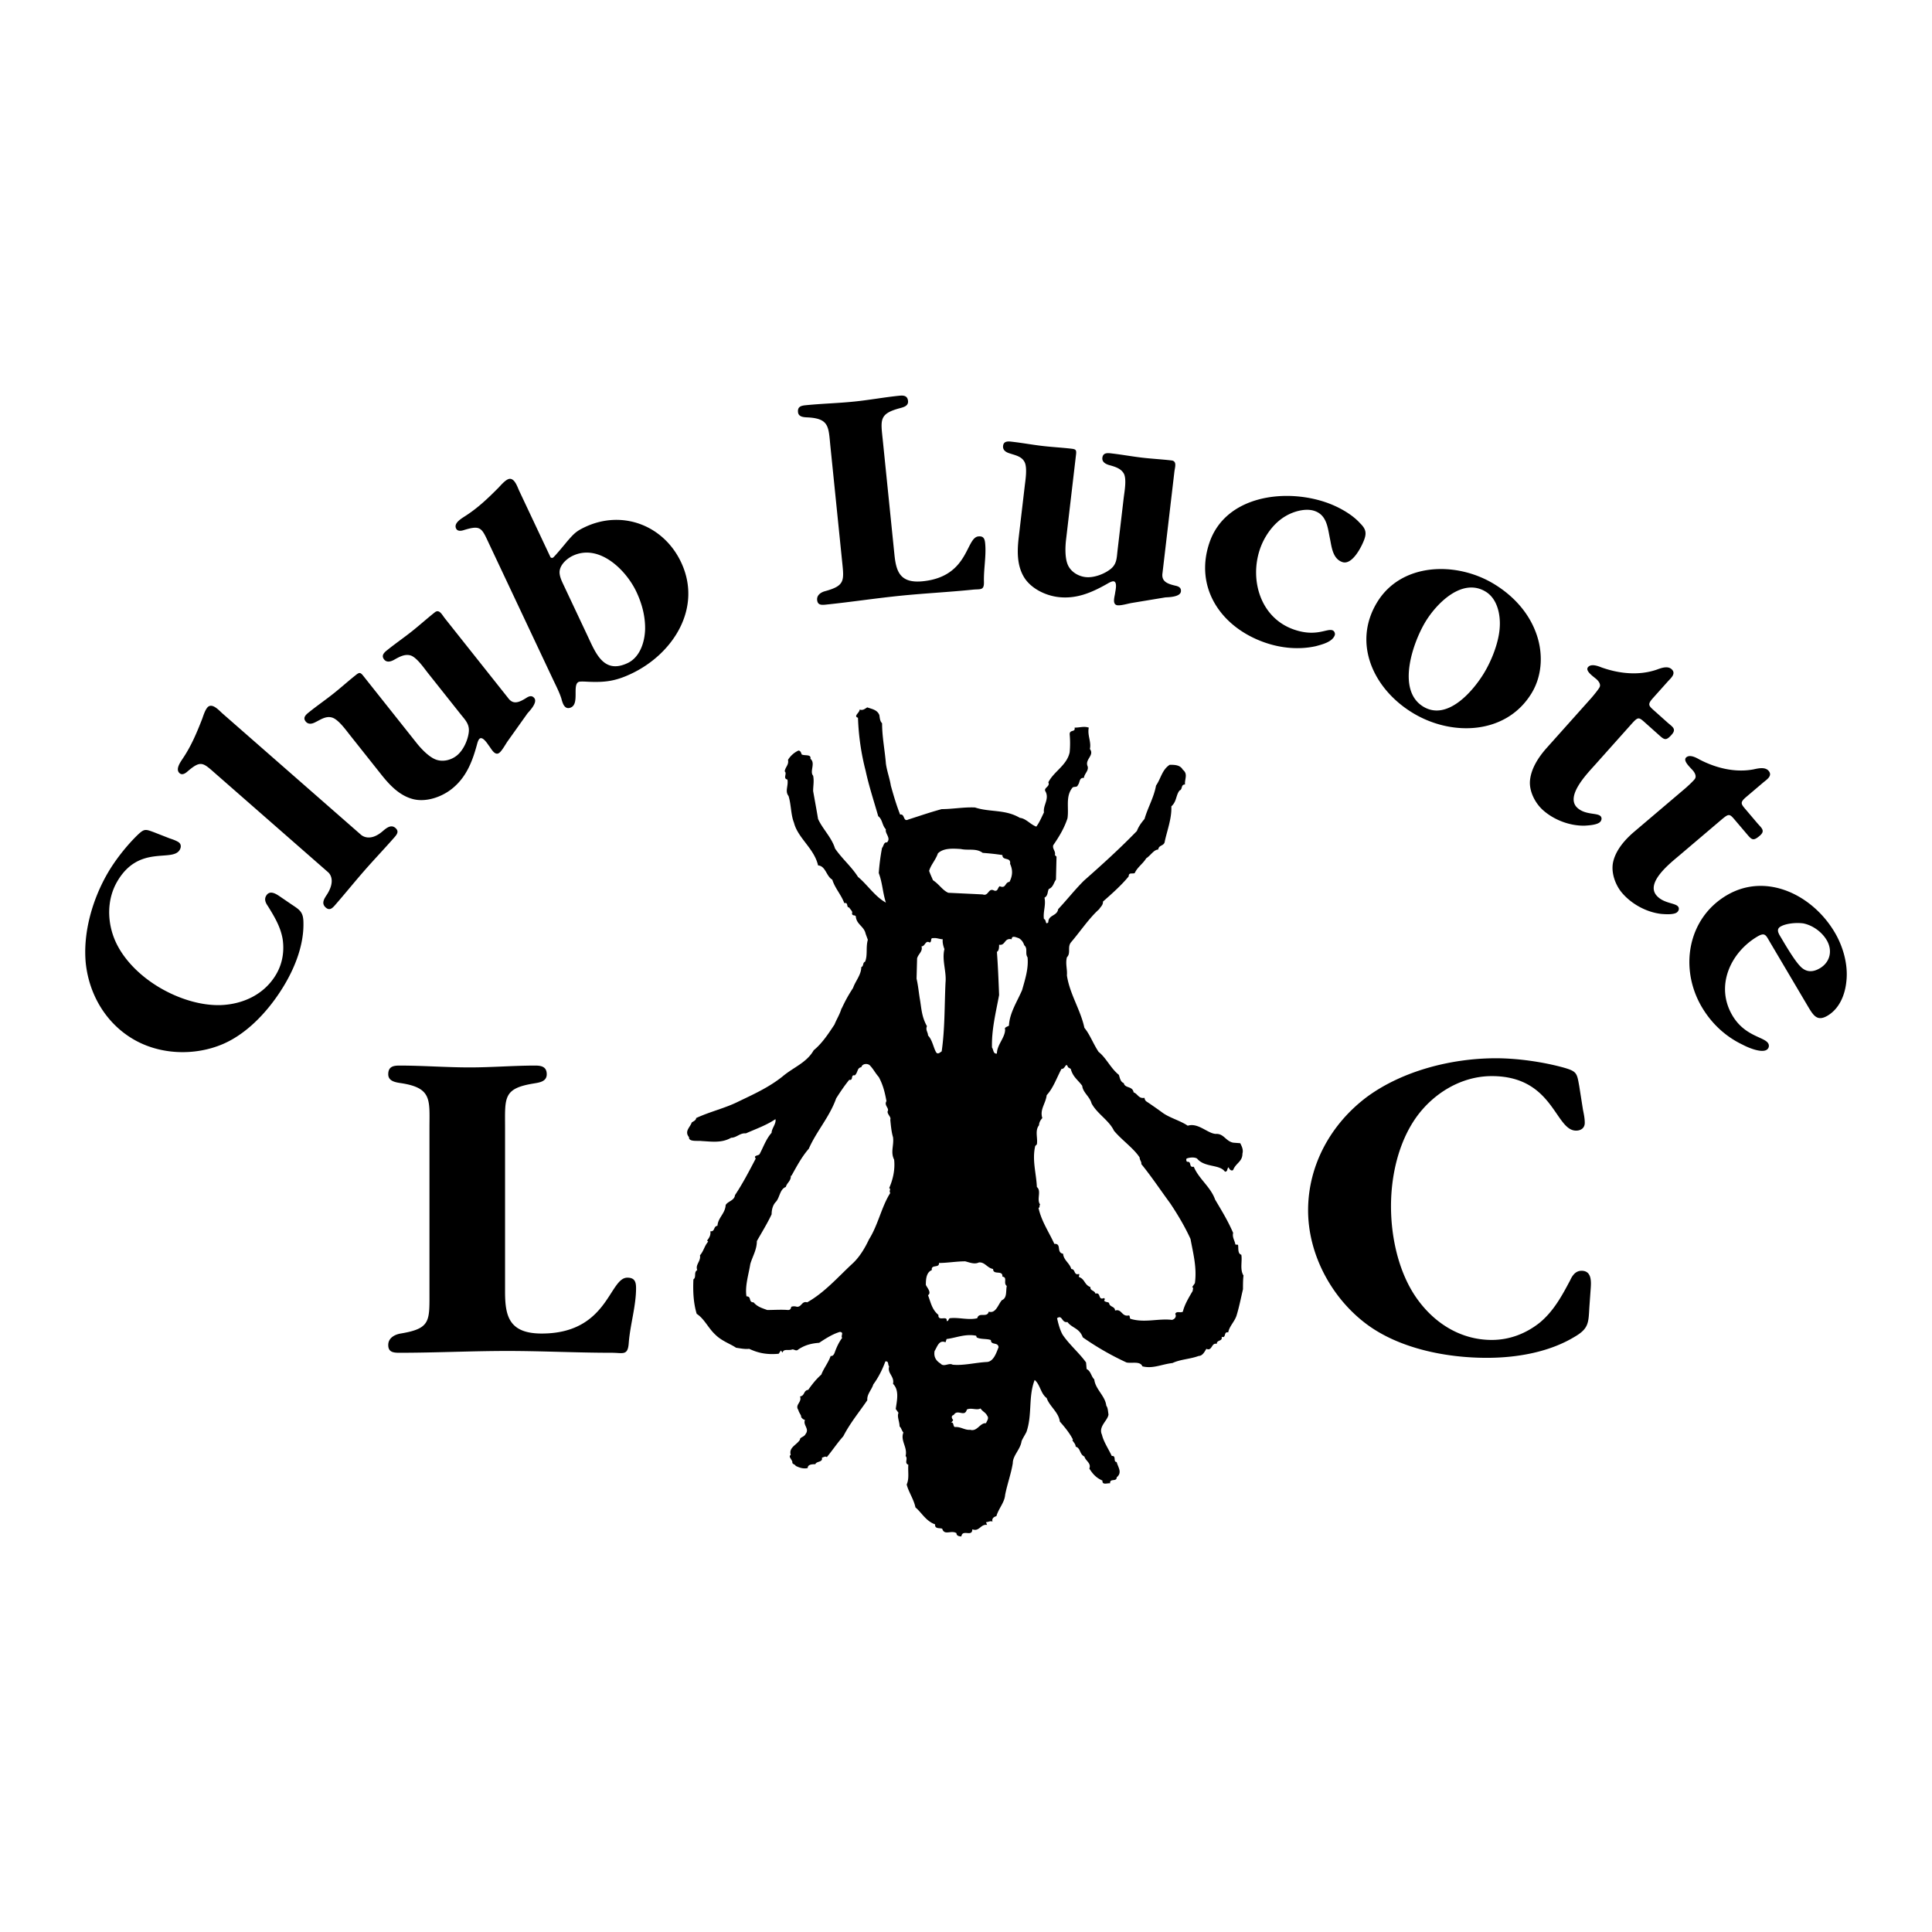 <svg xmlns="http://www.w3.org/2000/svg" width="2500" height="2500" viewBox="0 0 192.756 192.756"><g fill-rule="evenodd" clip-rule="evenodd"><path fill="#fff" d="M0 0h192.756v192.756H0V0z"/><path d="M87.733 71.342c.055.327.055.6.273.818 0 1.364.273 2.673.382 4.037.109.764.382 1.474.491 2.183.273.981.545 1.91.928 2.892.491-.109.273.764.818.491 1.201-.382 2.128-.709 3.328-1.037 1.091 0 2.237-.218 3.328-.163 1.473.491 3.002.163 4.475 1.036.6.055 1.037.654 1.637.873.326-.437.545-.982.764-1.418-.109-.709.545-1.31.164-2.074-.273-.381.49-.491.271-.927.547-1.091 1.855-1.692 2.129-3.001a9.845 9.845 0 0 0 0-1.801c0-.491.6-.163.49-.655.545 0 .928-.163 1.418 0-.162.764.273 1.419.109 2.128.492.654-.545 1.036-.219 1.746.109.436-.326.709-.381 1.145-.49-.054-.383.491-.6.709-.055.273-.438.11-.547.273-.709.873-.326 2.018-.49 3.055-.326.981-.818 1.801-1.418 2.674-.109.381.271.6.162.981l.164.164-.055 2.292c-.217.272-.271.764-.709.928-.162.272-.055.654-.436.873.162.764-.164 1.418-.055 2.127.271.054.107.655.436.327 0-.764.873-.6.982-1.309.873-.928 1.637-1.91 2.564-2.838 1.855-1.637 3.545-3.165 5.293-4.964.162-.437.436-.818.762-1.201.328-1.145.93-2.127 1.146-3.328.492-.709.6-1.582 1.363-2.073.492 0 1.037 0 1.311.491.545.436.164.927.219 1.473-.438 0-.219.491-.547.6-.381.491-.271 1.092-.818 1.583.055 1.2-.436 2.455-.654 3.492-.055.491-.6.327-.654.818-.436 0-.764.6-1.201.873-.326.546-.873.873-1.145 1.474-.219.108-.6-.109-.6.327-.711.873-1.691 1.746-2.564 2.51 0 .382-.219.491-.383.764-.982.873-1.855 2.181-2.783 3.273-.436.491 0 1.091-.436 1.527-.164.655.055 1.202 0 1.801.273 1.854 1.363 3.436 1.746 5.236.545.656.873 1.582 1.418 2.4.764.602 1.201 1.637 2.02 2.291.109.328.164.711.49.82.109.545.873.271.982.926.436.164.49.654 1.09.547 0 .164.111.326.219.381.492.328 1.037.709 1.637 1.146.709.49 1.746.764 2.455 1.254 1.037-.326 1.965.764 2.783.818.818-.055.982.711 1.746.873l.709.055c.164.328.326.656.219 1.037 0 .818-.654.928-.928 1.637-.219.164-.438-.164-.438-.273-.217.109-.055.438-.381.438-.547-.764-2.02-.383-2.783-1.311-.271-.162-.764-.107-1.037 0-.055.055-.055.273.055.328.492-.055.109.6.656.49.49 1.201 1.691 2.02 2.127 3.273.709 1.201 1.254 2.074 1.801 3.328-.109.438.162.766.219 1.146.055.055.217 0 .271.055.055.326-.055.873.328.982.109.654-.164 1.473.217 2.072-.053.383-.053.982-.053 1.363-.219.928-.383 1.801-.656 2.674-.217.602-.709 1.037-.818 1.637-.49-.109-.162.602-.654.438.109.49-.49.273-.49.709-.545-.164-.438.764-1.037.49-.164.273-.381.711-.764.711-.873.326-1.801.326-2.619.709-1.037.109-1.965.6-3 .326-.219-.545-1.037-.273-1.582-.383a28.144 28.144 0 0 1-4.365-2.508c-.328-.928-1.092-.928-1.527-1.527-.6.109-.49-.764-1.037-.383.109.492.273 1.145.547 1.637.654.982 1.689 1.855 2.346 2.781l.055.656c.436.217.436.709.764 1.037.109.982 1.09 1.637 1.199 2.619.164.217.164.545.219.873-.055.6-1.037 1.199-.654 2.018.164.709.654 1.418.982 2.127.49-.055.107.602.49.602.109.49.6 1.035 0 1.527 0 .49-.709.055-.654.6-.219-.055-.818.219-.764-.273-.602-.271-.928-.6-1.311-1.199.219-.545-.381-.764-.49-1.201-.492-.217-.383-.873-.873-.982 0-.271-.219-.436-.328-.654l.055-.055c-.326-.654-.871-1.309-1.309-1.801-.109-.926-1.037-1.527-1.311-2.346-.6-.436-.654-1.363-1.199-1.801-.654 1.693-.219 3.439-.818 5.184-.164.328-.383.654-.49.928-.111.818-.873 1.418-.873 2.184-.164 1.035-.547 2.072-.764 3.164-.055.764-.656 1.363-.873 2.127-.219.055-.492.219-.383.545-.219-.109-.436.055-.654.055l.109.273c-.654-.109-.764.709-1.475.436 0 .82-.981-.053-1.091.711-.218 0-.491-.055-.491-.328-.545-.326-1.2.273-1.418-.436-.219-.109-.764.053-.709-.438-.928-.326-1.364-1.199-1.964-1.691-.165-.818-.71-1.582-.873-2.291.272-.6.109-1.256.163-1.965-.436-.162 0-.6-.273-.873.219-.871-.545-1.527-.218-2.346-.163-.162-.218-.49-.382-.6 0-.492-.273-.982-.109-1.363l-.273-.383c.108-.818.382-1.855-.272-2.51.163-.764-.601-1.037-.383-1.746-.164-.109 0-.545-.381-.49-.273.764-.71 1.637-1.201 2.291-.164.545-.655.982-.601 1.582-.818 1.201-1.691 2.236-2.4 3.602-.546.6-1.091 1.418-1.637 2.072-.164-.109-.272 0-.491.055.108.492-.545.328-.655.654-.273 0-.764 0-.764.383-.437.109-.874-.055-1.2-.219-.055-.164-.382-.164-.328-.381-.055-.273-.437-.547-.164-.711-.218-.762.6-.98.927-1.527-.054-.217.437-.271.545-.545.437-.545-.273-.873-.054-1.418-.219-.055-.273-.164-.382-.273.054-.164-.219-.436-.273-.709-.382-.545.382-.764.164-1.363.491-.055.327-.602.818-.656.382-.545.764-1.035 1.31-1.527.218-.6.709-1.201.928-1.854.273.053.382-.273.436-.438.164-.436.382-.928.709-1.363-.164-.219.218-.547-.218-.6-.764.217-1.582.764-2.074 1.09-.764.055-1.418.219-2.073.656-.218.217-.382 0-.6 0-.382.162-.873-.111-.982.326l-.164-.219-.218.328c-1.146.107-2.019-.055-2.946-.492-.436.057-.927-.055-1.309-.107-.546-.383-1.419-.656-2.073-1.311-.709-.654-1.092-1.582-1.855-2.072-.327-1.092-.381-2.238-.327-3.438.327-.219 0-.709.382-.928-.218-.547.382-.873.272-1.473.382-.438.437-.928.819-1.365l-.109-.107c.218-.273.382-.547.327-.928.491.055.273-.492.709-.547.055-.818.764-1.199.819-2.072.218-.383.873-.438.927-.982.764-1.145 1.418-2.4 2.073-3.656-.272-.326.273-.271.382-.436.382-.709.655-1.527 1.2-2.129 0-.436.491-.926.382-1.363-.873.6-1.964.982-2.946 1.418-.6-.055-.927.438-1.473.438-.928.545-1.964.381-2.946.328-.382-.055-1.31.107-1.255-.383-.491-.6.109-.982.273-1.473.164-.109.436-.219.436-.438 1.419-.654 2.892-.982 4.201-1.637 1.473-.709 3.055-1.418 4.419-2.51 1.091-.926 2.4-1.363 3.11-2.617.873-.711 1.527-1.746 2.073-2.564.218-.547.545-1.037.709-1.637v.055c.382-.818.655-1.311 1.146-2.074.218-.654.818-1.309.818-2.072.273-.11.109-.438.382-.546.273-.655.055-1.419.273-2.183l-.219-.6c-.163-.764-.927-.928-.982-1.746-.109-.164-.327 0-.382-.272.109-.218-.164-.382-.273-.601-.327 0-.054-.546-.491-.436-.328-.873-.928-1.474-1.201-2.346-.6-.327-.654-1.364-1.418-1.419-.382-1.691-2.019-2.728-2.401-4.255-.327-.818-.272-1.8-.545-2.673-.382-.491 0-.982-.109-1.637-.491-.108 0-.6-.273-.818.054-.437.437-.655.327-1.146a2.423 2.423 0 0 1 1.036-.928c.219 0 .273.218.328.382.273.164.982-.055.873.436.545.437-.109 1.255.273 1.691.109.546 0 .982 0 1.528.163.927.328 1.8.491 2.782.437.983 1.363 1.856 1.691 2.946.709 1.037 1.637 1.801 2.292 2.836.927.764 1.691 1.965 2.783 2.565-.328-1.037-.328-1.91-.709-2.946.054-.765.164-1.691.327-2.51.163-.164.163-.601.491-.546.437-.437-.218-.873-.109-1.31-.382-.382-.328-.982-.764-1.309-.437-1.528-.927-3-1.255-4.528a24.28 24.28 0 0 1-.764-5.292c-.491-.163.164-.491.164-.818.327.109.491-.055.763-.218.442.167.988.222 1.205.767z"/><path d="M98.045 85.091c.709.055 1.256.109 1.965.218 0 .6.873.164.764.873.273.6.273 1.146-.055 1.8-.49.054-.328.709-.982.436-.217.164-.164.546-.545.437-.6-.327-.545.601-1.146.382-1.09-.054-2.291-.109-3.437-.164-.6-.273-.873-.819-1.527-1.255-.109-.272-.273-.601-.382-.928.164-.6.655-1.091.873-1.746.545-.545 1.473-.491 2.292-.437.761.166 1.526-.107 2.18.384zM102.191 94.311c.383.327.055.818.328 1.2.109 1.091-.219 2.127-.545 3.274-.492 1.145-1.256 2.291-1.311 3.547-.164.109-.49.162-.381.381 0 .818-.82 1.527-.82 2.4-.381.055-.326-.381-.49-.6-.055-1.746.383-3.492.709-5.238-.055-1.418-.109-2.836-.219-4.309.219-.109.219-.492.219-.71.654.109.492-.708 1.254-.545 0-.438.492-.164.711-.109.274.163.436.382.545.709zM94.062 93.711c-.054.272.054.709.164.981-.273 1.091.218 2.237.109 3.329-.109 2.291-.055 4.582-.382 6.873-.164.109-.382.328-.545.109-.272-.436-.382-1.254-.818-1.691 0-.326-.273-.545-.109-.928-.545-.98-.545-1.799-.709-2.727-.109-.654-.164-1.309-.327-2.02l.054-2.018c.109-.437.6-.709.437-1.2.382 0 .382-.655.818-.382.273-.109 0-.491.382-.437.272-.052.654.111.926.111zM86.752 106.26c.382.381.545.764.927 1.199.437.818.6 1.527.764 2.4-.274.438.327.709.108 1.037 0 .328.382.545.273.818.055.545.109 1.201.273 1.746.109.818-.273 1.473.109 2.236.109.982-.109 1.965-.492 2.838.219.109-.054.271.109.49-.873 1.365-1.2 3.164-2.127 4.637-.382.82-.927 1.748-1.637 2.402-1.418 1.309-2.782 2.891-4.529 3.873-.545-.164-.545.49-1.036.438a.89.89 0 0 0-.545 0c-.055.217-.109.326-.328.326-.655-.055-1.473 0-2.073 0-.6-.219-.981-.326-1.364-.764-.545 0-.165-.6-.709-.6-.164-1.037.219-2.184.382-3.219.218-.764.655-1.42.655-2.293.491-.871 1.037-1.746 1.473-2.672 0-.438.109-.928.437-1.256.382-.436.382-1.254.981-1.473.109-.436.546-.6.492-1.146l.055.055c.545-.98 1.036-1.908 1.746-2.727.764-1.746 2.073-3.166 2.728-5.02.382-.602.818-1.256 1.309-1.855.437.109.109-.545.545-.438.328-.271.218-.764.655-.816.109-.38.6-.38.819-.216zM106.828 106.641c.219.818.711 1.092 1.146 1.691.055.654.764 1.092.928 1.746.545 1.037 1.746 1.691 2.236 2.729.764.928 1.965 1.746 2.564 2.674 0 .271.219.436.164.654.982 1.199 1.965 2.672 2.891 3.928.764 1.146 1.475 2.346 2.02 3.547.273 1.473.654 2.891.436 4.418l-.271.383c.164.055.055.217.055.381-.383.654-.818 1.365-.982 2.074-.273.164-.6-.109-.764.219.164.271-.055.545-.328.6-1.363-.164-2.729.328-4.146-.109-.107-.109 0-.383-.219-.326-.654.107-.654-.711-1.309-.492 0-.438-.545-.328-.6-.764-.109-.109-.328-.055-.492-.219.055-.109.109-.162 0-.271-.654.271-.271-.602-.871-.438-.055-.326-.547-.273-.492-.654-.6-.219-.545-.764-1.092-.982-.162-.055.055-.219-.053-.326-.547.162-.328-.492-.766-.492-.162-.6-.764-.873-.818-1.527-.709-.109-.107-1.037-.873-.982-.545-1.199-1.309-2.291-1.58-3.6.162 0 .053-.219.162-.328-.381-.492.164-1.365-.326-1.746-.055-1.365-.492-2.674-.164-4.092l.164-.164c.107-.654-.219-1.363.217-1.91 0-.271.164-.545.328-.709-.273-.873.328-1.418.436-2.291.656-.709.982-1.691 1.475-2.619.381.055.436-.764.654-.162l.27.159zM97.664 125.955c.6-.055.818.545 1.418.654 0 .654.982.055.928.764.545.055.055.654.436.928-.109.49.055 1.201-.49 1.418-.383.438-.6 1.365-1.309 1.146-.164.654-.982 0-1.146.654-.874.219-1.855-.109-2.728 0-.164.055-.11.328-.328.273.109-.602-.873.109-.818-.602-.655-.545-.764-1.254-1.037-1.963.382-.273-.109-.764-.218-1.037 0-.6.055-1.254.6-1.473-.109-.6.764-.164.709-.709.818 0 1.746-.164 2.619-.164.436.111.927.328 1.364.111zM97.445 133.43c.383.219 1.037.109 1.418.271 0 .547.709.164.764.711-.217.545-.49 1.418-1.145 1.473-1.146.053-2.347.381-3.438.271-.382-.219-.873.273-1.2-.109-.437-.271-.709-.654-.6-1.254.272-.436.436-1.145 1.091-.873l.109-.326c.927-.109 1.855-.547 2.946-.328l.055.164zM97.828 140.521c.217.328.49.383.654.709.217.273 0 .492-.109.764-.602-.055-.873.873-1.583.656-.546.053-.928-.328-1.528-.273-.219-.109-.055-.547-.436-.438.163-.053.217-.162.273-.271-.165-.164-.218-.438.054-.492.382-.654 1.091.273 1.31-.545.437-.219.982.109 1.365-.11z" fill="#fff"/><path d="M29.026 90.195c.876.585 1.25.766 1.248 1.909.037 2.089-.774 4.237-1.819 6.028-1.414 2.422-3.621 4.938-6.265 6.053-2.791 1.176-6.227 1.053-8.87-.49-2.727-1.59-4.402-4.414-4.757-7.537-.315-3.065.66-6.445 2.204-9.088.755-1.294 1.892-2.735 2.989-3.793.654-.615.765-.551 1.616-.239l1.533.6c.308.105.587.195.863.356.303.177.339.493.163.797-.74 1.266-4.064-.563-6.234 3.154-1.061 1.817-1.022 4.091-.173 5.989.888 1.958 2.641 3.572 4.458 4.632 1.79 1.045 4.014 1.789 6.091 1.711 2.235-.1 4.329-1.094 5.485-3.076.627-1.074.82-2.29.642-3.501-.207-1.228-.826-2.254-1.473-3.296-.223-.315-.386-.668-.177-1.026.354-.606.971-.208 1.368.06l1.108.757zM36.015 83.284c.073.062.888.777 2.211-.395.321-.27.792-.663 1.224-.285.36.315.198.597-.076.91-1.008 1.15-2.022 2.212-2.988 3.314-1.008 1.152-1.969 2.345-2.976 3.496-.293.336-.552.534-.912.219-.432-.378-.188-.801.015-1.131 1.114-1.61.298-2.324.226-2.387l-11.177-9.787c-1.319-1.155-1.497-1.437-2.864-.262-.192.171-.517.396-.78.166-.456-.4.106-1.138.352-1.516.822-1.229 1.368-2.531 1.909-3.921.114-.324.282-.855.513-1.119.462-.528 1.173.306 1.508.6l13.815 12.098zM50.7 69.646c.49.668 1.059.461 1.816-.018.27-.174.554-.277.792.022.336.424-.413 1.223-.672 1.51l-2.001 2.81c-.19.273-.537.914-.811 1.132-.45.356-.815-.411-1.033-.686-.119-.149-.613-.978-.938-.72-.149.119-.235.472-.276.626-.469 1.715-1.078 3.256-2.5 4.386-.998.793-2.489 1.325-3.772 1.042-1.393-.318-2.403-1.387-3.256-2.46l-3.171-3.994c-.356-.449-1.099-1.487-1.711-1.693-.611-.206-1.13.165-1.684.441-.314.168-.713.281-.99-.068-.337-.425.107-.737.432-.996.773-.614 1.562-1.159 2.336-1.774.774-.614 1.483-1.259 2.257-1.871.324-.258.438-.267.716.083l5.331 6.713c.456.575 1.224 1.389 1.92 1.65.696.261 1.513.061 2.087-.396.649-.515 1.106-1.529 1.198-2.335.092-.807-.359-1.221-.834-1.82l-3.25-4.093c-.376-.475-1.095-1.532-1.706-1.738-.592-.182-1.15.14-1.684.442-.314.168-.712.281-.97-.043-.356-.45.087-.761.412-1.021.773-.614 1.587-1.178 2.361-1.792.773-.615 1.508-1.279 2.281-1.891.449-.357.722.242.999.591l6.321 7.961zM54.918 55.583c.04.086.183.09.241.062.144-.067 1.376-1.565 1.465-1.677.644-.727.85-.964 1.744-1.385 3.72-1.753 7.846-.175 9.586 3.517 2.147 4.556-.797 9.15-4.978 11.121-1.557.734-2.586.867-4.239.8-.213-.005-.84-.062-1.013.019-.634.299.093 2.141-.743 2.535-.375.176-.627.014-.791-.332a3.118 3.118 0 0 1-.173-.518c-.186-.617-.581-1.382-.853-1.959l-6.361-13.495c-.747-1.586-.797-1.916-2.52-1.385-.245.08-.631.157-.781-.16-.258-.548.551-1 .928-1.248 1.245-.798 2.266-1.772 3.317-2.832.233-.251.6-.67.917-.82.634-.299.952.75 1.142 1.154l3.112 6.603zm3.683 7.814c.829 1.759 1.621 3.888 4.015 2.759 1.239-.584 1.717-2.113 1.747-3.396.017-1.311-.326-2.56-.869-3.713-1.033-2.192-3.724-4.835-6.348-3.598-.548.258-1.145.786-1.287 1.381-.125.482.147 1.059.337 1.462l2.405 5.105zM82.854 44.571c-.197-1.934-.09-2.779-2.156-2.921-.388-.024-1.025.008-1.08-.531-.052-.508.255-.635.7-.683 1.649-.168 3.249-.203 4.898-.371 1.523-.154 3.033-.436 4.524-.585.443-.046.802.015.854.522.052.508-.449.623-.823.725-2.122.569-1.898 1.186-1.683 3.312l1.149 11.293c.171 1.681.551 2.892 2.834 2.66 4.6-.467 4.27-4.343 5.54-4.474.508-.051.631.225.676.668.127 1.238-.154 2.58-.119 3.858.027.895-.346.708-1.105.786-2.412.246-4.835.364-7.247.609-2.474.251-4.999.637-7.473.889-.444.045-.768.014-.817-.462-.052-.508.402-.778.776-.88 2.058-.562 1.911-1.06 1.701-3.122l-1.149-11.293zM115.984 57.161c-.129.82.418 1.076 1.293 1.275.314.068.588.197.543.577-.062.538-1.158.57-1.545.588l-3.404.564c-.328.058-1.025.265-1.375.224-.568-.067-.283-.868-.242-1.216.023-.189.262-1.124-.15-1.173-.189-.021-.5.167-.639.247-1.547.878-3.068 1.534-4.873 1.322-1.266-.148-2.695-.83-3.398-1.939-.756-1.212-.713-2.684-.553-4.044l.594-5.065c.066-.57.279-1.829-.006-2.408-.285-.579-.914-.685-1.502-.882-.34-.104-.701-.306-.648-.75.062-.539.596-.443 1.008-.395.982.116 1.924.29 2.906.405.98.115 1.938.163 2.918.277.412.049.5.123.447.566l-.998 8.516c-.086.728-.121 1.848.186 2.525.305.678 1.023 1.115 1.752 1.2.822.097 1.863-.295 2.5-.797.637-.504.613-1.116.701-1.876l.609-5.191c.07-.603.314-1.857.029-2.436-.289-.547-.91-.716-1.5-.882-.342-.104-.703-.307-.654-.719.066-.569.602-.475 1.012-.425.982.116 1.955.293 2.938.409.98.115 1.971.166 2.951.28.57.067.338.682.285 1.125l-1.185 10.098zM131.16 50.979c-.904-.311-2.107.051-2.867.497-1.217.695-2.137 1.998-2.582 3.293-1.057 3.075.027 6.886 3.404 8.047 2.199.756 3.246-.132 3.82.066.211.072.289.335.236.486-.238.693-1.299.936-1.895 1.102-1.678.368-3.439.2-5.039-.35-4.432-1.523-7.105-5.51-5.562-10.002 1.586-4.613 7.432-5.436 11.623-3.995 1.176.404 2.568 1.153 3.396 2.078.529.52.668.904.439 1.567-.248.723-1.215 2.65-2.209 2.308-.965-.332-1.064-1.512-1.229-2.311-.23-1.09-.299-2.362-1.535-2.786zM137.393 60.095c2.414-3.978 7.904-4.114 11.664-1.831 1.824 1.108 3.324 2.69 4.107 4.657.82 2.027.77 4.383-.355 6.235-2.498 4.114-7.91 4.37-11.861 1.971-3.925-2.381-6.038-6.946-3.555-11.032zm10.66 7.07c.762-1.254 1.465-3.027 1.57-4.491.105-1.279-.203-2.92-1.402-3.648-2.342-1.422-4.887 1.171-5.996 2.997-1.225 2.016-2.95 6.822-.225 8.477 2.398 1.456 4.961-1.539 6.053-3.335zM159.09 76.36c-.787.879-2.963 3.125-1.703 4.25.783.701 1.924.479 2.279.798.168.148.158.397-.012.587-.275.309-1.176.36-1.537.38-1.488.039-3.08-.572-4.174-1.549-.785-.701-1.393-1.886-1.295-2.953.111-1.226.883-2.376 1.668-3.255l4.441-4.969c.17-.19.697-.83.82-1.062.166-.28-.057-.607-.293-.819-.311-.276-1.178-.837-.838-1.218.318-.356.988-.101 1.336.038 1.75.625 3.703.831 5.477.234.443-.161 1.105-.424 1.51-.062.5.446-.084.908-.381 1.241l-1.467 1.64c-.596.666-.432.77.188 1.322l1.236 1.105c.498.446.961.646.43 1.24-.594.666-.74.493-1.381-.081l-1.166-1.041c-.783-.701-.762-.725-1.613.226l-3.525 3.948zM167.535 85.358c-.9.764-3.363 2.688-2.27 3.976.682.802 1.84.738 2.148 1.102.145.17.102.416-.092.581-.316.268-1.215.194-1.574.165-1.479-.167-2.973-.988-3.922-2.106-.68-.802-1.119-2.059-.877-3.102.279-1.199 1.201-2.231 2.1-2.995l5.076-4.312c.195-.165.807-.726.959-.939.201-.255.027-.608-.18-.851-.268-.315-1.049-.99-.66-1.32.363-.31.992.036 1.314.22 1.65.858 3.555 1.33 5.393.983.461-.099 1.152-.268 1.504.145.432.51-.209.887-.549 1.176l-1.676 1.424c-.68.577-.533.703.004 1.333l1.072 1.264c.434.51.865.772.258 1.287-.68.578-.801.387-1.357-.269l-1.012-1.19c-.68-.802-.656-.822-1.627.003l-4.032 3.425zM176.588 93.994c-.404-.686-.484-1.009-1.254-.554-2.66 1.573-4.24 4.914-2.49 7.877 1.232 2.086 3.18 2.121 3.568 2.779a.468.468 0 0 1-.168.654c-.549.324-1.891-.254-2.381-.52-1.699-.809-3.09-2.098-4.064-3.744-2.285-3.869-1.422-8.859 2.475-11.162 3.924-2.319 8.557-.058 10.777 3.701.844 1.427 1.355 3.234 1.16 4.906-.135 1.338-.697 2.707-1.877 3.404-1.014.6-1.398.012-1.951-.92l-3.795-6.421zm3.014 2.403c.602.644 1.285.61 1.971.204 1.016-.6 1.293-1.762.676-2.805-.486-.823-1.391-1.474-2.318-1.666-.65-.097-1.717-.022-2.291.318-.494.292-.148.753.096 1.166.436.74 1.295 2.195 1.866 2.783zM42.848 112.574c0-2.789.274-3.977-2.651-4.479-.549-.092-1.462-.139-1.462-.914 0-.732.457-.869 1.097-.869 2.376 0 4.662.184 7.038.184 2.194 0 4.387-.184 6.536-.184.64 0 1.143.137 1.143.869 0 .73-.731.822-1.28.914-3.108.502-2.879 1.416-2.879 4.479v16.27c0 2.422.366 4.203 3.656 4.203 6.627 0 6.718-5.574 8.546-5.574.731 0 .868.412.868 1.051 0 1.783-.594 3.656-.731 5.484-.091 1.279-.594.959-1.691.959-3.473 0-6.947-.182-10.42-.182-3.565 0-7.221.182-10.786.182-.64 0-1.097-.092-1.097-.775 0-.732.686-1.053 1.234-1.145 3.017-.502 2.879-1.232 2.879-4.203v-16.27zM158.57 130.443c-.09 1.508-.045 2.102-1.461 2.924-2.561 1.555-5.805 2.104-8.775 2.104-4.021 0-8.729-.914-12.02-3.383-3.473-2.605-5.805-6.945-5.805-11.334 0-4.523 2.285-8.637 5.896-11.334 3.564-2.605 8.453-3.838 12.842-3.838 2.148 0 4.752.365 6.855.959 1.232.365 1.232.549 1.461 1.828l.367 2.332c.09.455.182.867.182 1.324 0 .502-.365.777-.867.777-2.104 0-2.24-5.439-8.41-5.439-3.016 0-5.805 1.691-7.539 4.113-1.783 2.514-2.516 5.85-2.516 8.865 0 2.971.688 6.262 2.287 8.775 1.734 2.697 4.477 4.57 7.768 4.57 1.783 0 3.428-.641 4.799-1.736 1.371-1.143 2.193-2.65 3.016-4.205.229-.502.549-.959 1.145-.959 1.004 0 .959 1.051.912 1.736l-.137 1.921z"/></g></svg>